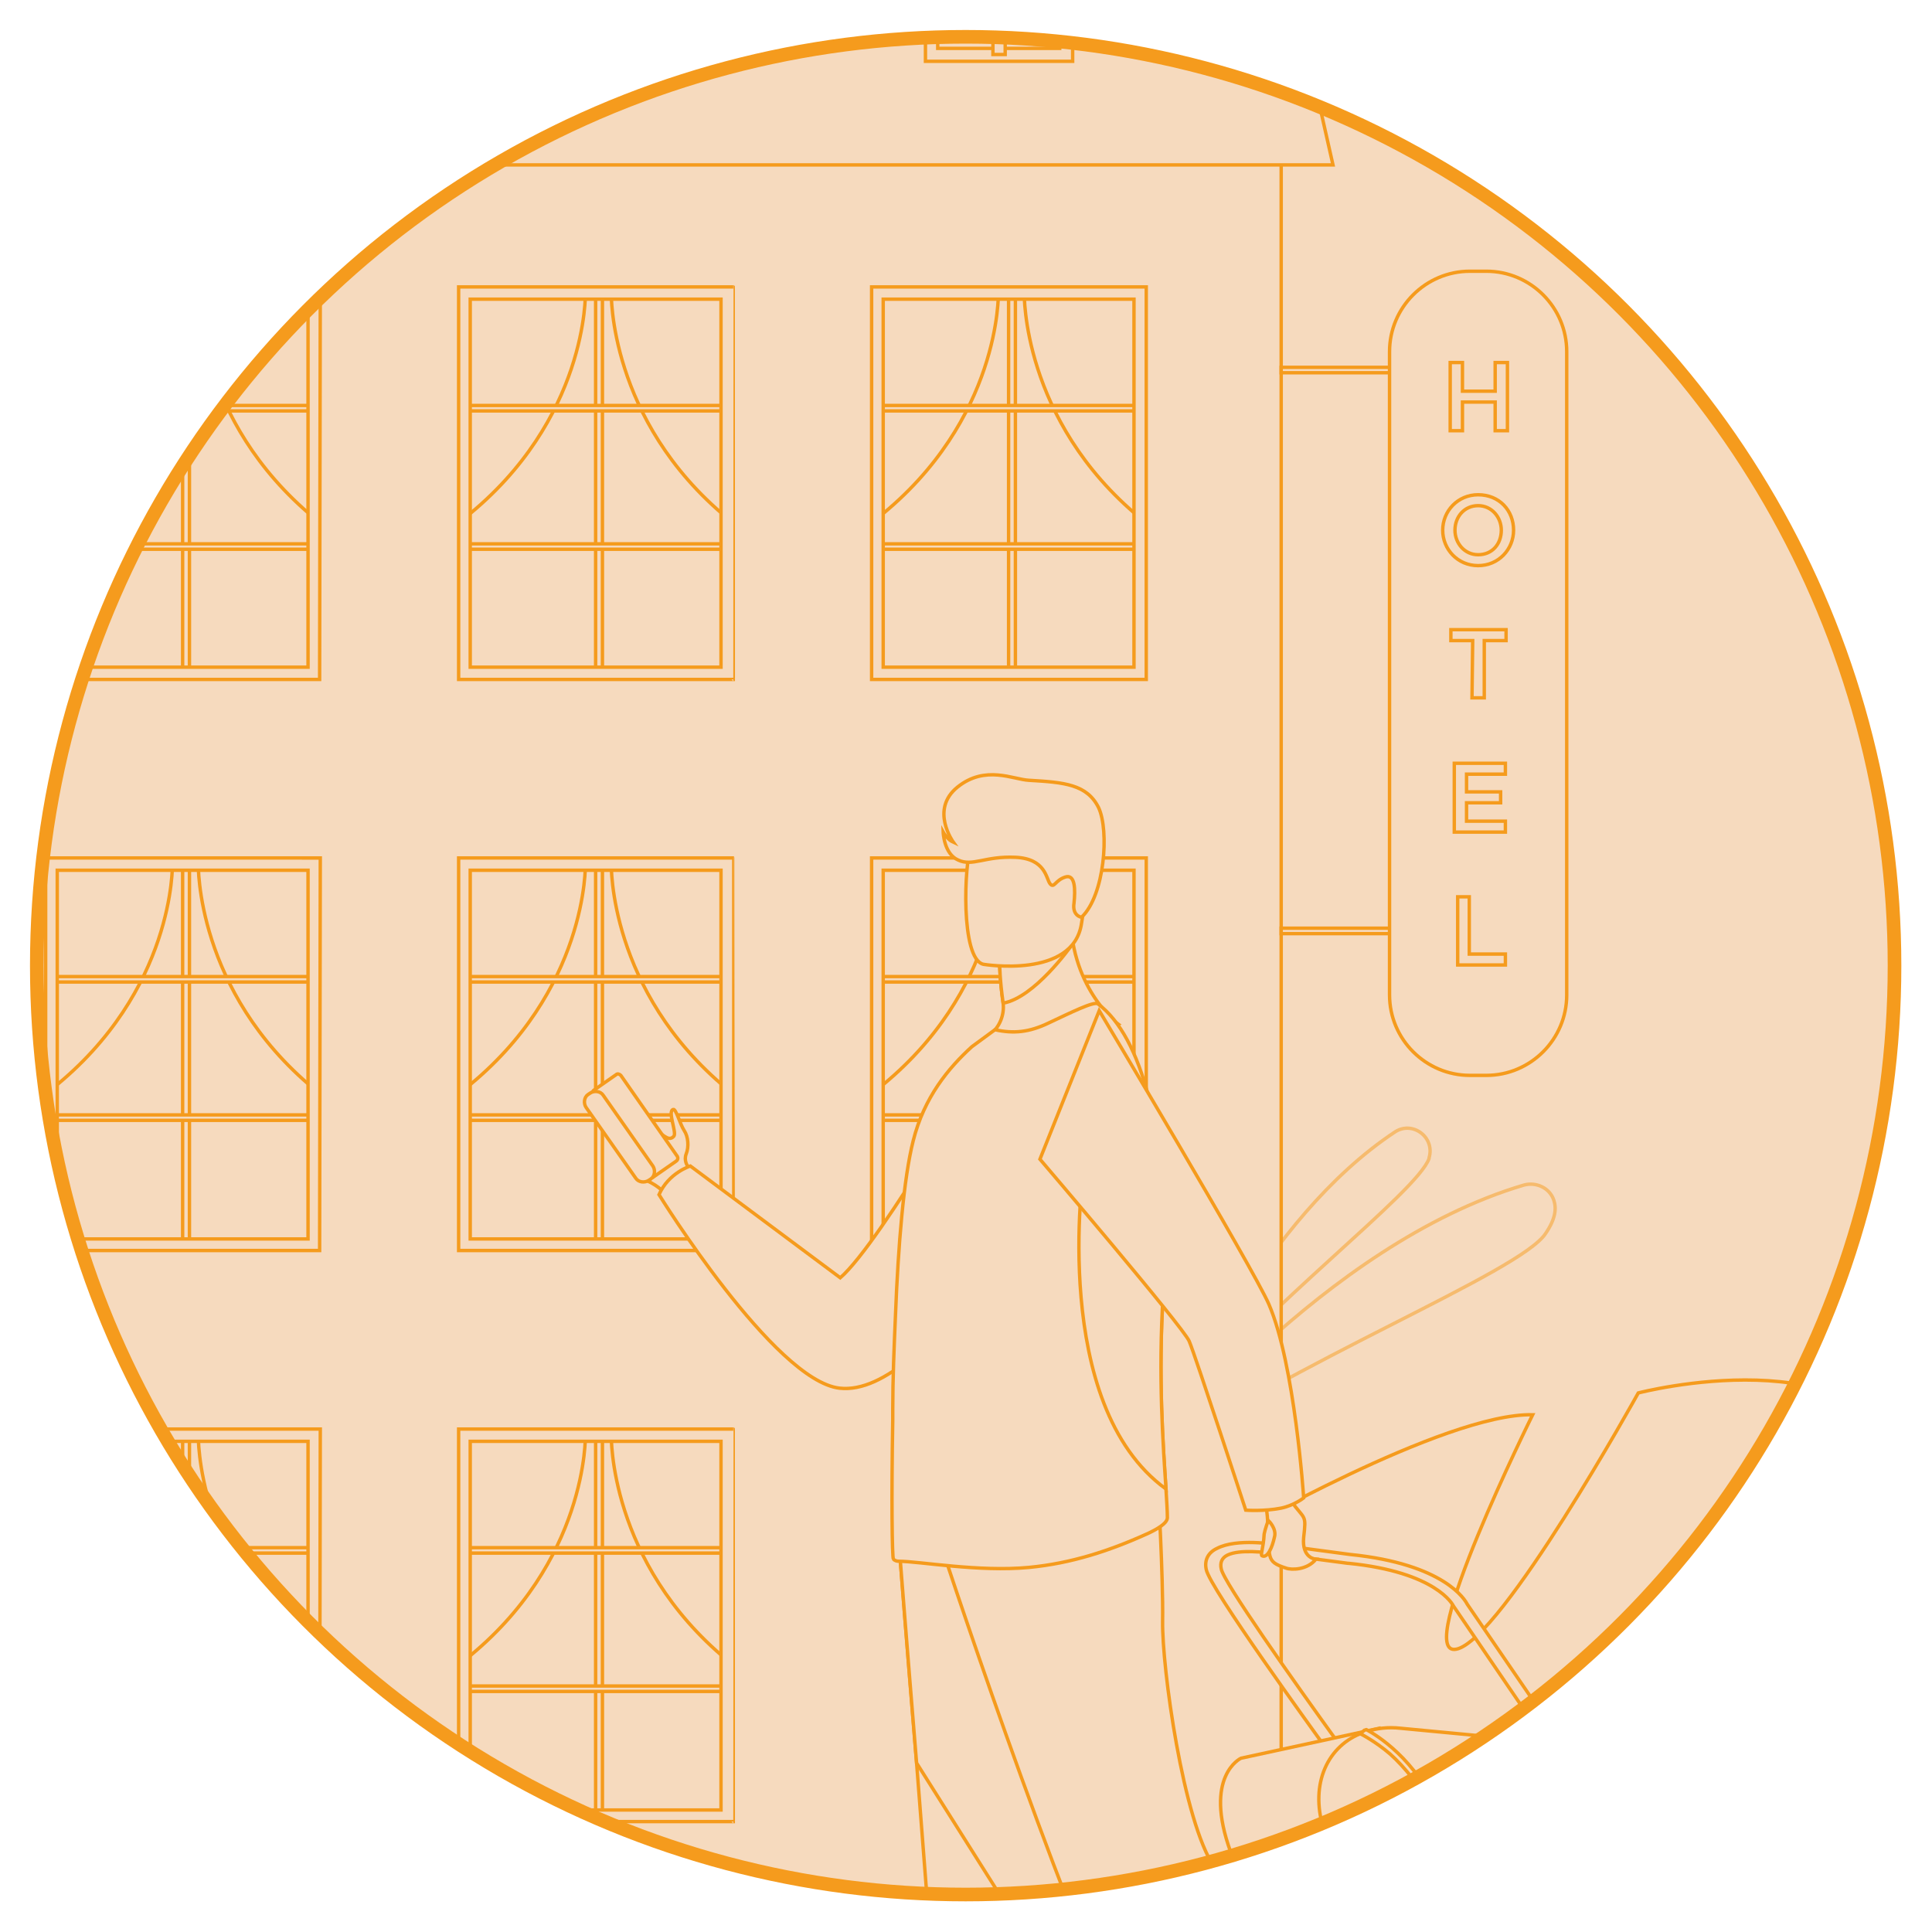 <?xml version="1.0" encoding="utf-8"?>
<!-- Generator: Adobe Illustrator 25.0.0, SVG Export Plug-In . SVG Version: 6.00 Build 0)  -->
<svg version="1.1" id="Capa_1" xmlns="http://www.w3.org/2000/svg" xmlns:xlink="http://www.w3.org/1999/xlink" x="0px" y="0px"
	 viewBox="0 0 283.5 283.5" style="enable-background:new 0 0 283.5 283.5;" xml:space="preserve">
<style type="text/css">
	.st0{clip-path:url(#SVGID_3_);}
	.st1{fill:#F6DABE;stroke:#F59B1D;stroke-width:0.5;stroke-miterlimit:10;}
	.st2{opacity:0.5;}
	.st3{fill:none;stroke:#F59B1D;stroke-width:0.5;stroke-miterlimit:10;}
	.st4{fill:none;stroke:#F59B1D;stroke-width:2;stroke-miterlimit:10;}
</style>
<g>
	<g>
		<defs>
			<circle id="SVGID_2_" cx="141.7" cy="141.7" r="136.3"/>
		</defs>
		<clipPath id="SVGID_3_">
			<use xlink:href="#SVGID_2_"  style="overflow:visible;"/>
		</clipPath>
		<g class="st0">
			<g>
				<path class="st1" d="M-273.7,351.6c0,0-71.2-49.3-19.9-154.3c33.9-69.4,71.3-61.5,65.2-198c-5.2-116.7,185.1-126.8,245.2-93
					C77-59.9,71.3-33.9,195.6-46.9C282-56,325.7,69.5,293.4,126.8c-45.8,81.3,95.4,139.6,41.1,224.7h-608.2V351.6z"/>
			</g>
			<g>
				<path class="st1" d="M126.5,9c0,0,6.9-12.1,23.4-10.8c0,0,24-20.2,49.5-2.7c0,0,27.2-4.3,47.3,3.8c13.4,5.4,17.8,11,17.8,11
					L126.5,9z"/>
			</g>
			<g>
				<g class="st2">
					<path class="st1" d="M-50,73.8c0,0-6.1-29.3-22.8-45.7c-2.2-2.2-6-0.3-5.6,2.7c0,0.1,0,0.1,0,0.2C-77.8,36.3-58.9,57.1-50,73.8
						z"/>
				</g>
				<g class="st2">
					<path class="st1" d="M-47.5,82.1c0,0-18.3-35.7-45.6-49.8c-1.7-0.9-3.8-0.3-4.7,1.3c-0.6,1.1-0.8,2.7,0.2,5
						C-94.9,45-64.2,64.4-47.5,82.1z"/>
				</g>
			</g>
			<g>
				<g class="st2">
					<path class="st1" d="M173.6,206.6c0,0,11.6-27.6,31.1-40.5c2.6-1.7,5.9,0.8,5,3.8v0.1C207.9,175,185.4,191.8,173.6,206.6z"/>
				</g>
				<g class="st2">
					<path class="st1" d="M169.4,214.2c0,0,24.8-31.6,54.2-40.3c1.8-0.5,3.8,0.4,4.4,2.2c0.4,1.2,0.3,2.7-1.2,4.9
						C223.1,186.7,189.2,200,169.4,214.2z"/>
				</g>
			</g>
			<g>
				<path class="st1" d="M280.2,215.2c-6.8-19.4-39.8-10.8-39.8-10.8s-20.1,36.3-26.7,37.6c-6.5,1.3,11.2-34.4,11.2-34.4
					c-12.9-0.3-44.3,17.8-44.3,17.8s5,40.3-1.6,39.9c-6.7-0.3-2.6-35.9-2.6-35.9c-12.1,4.6-22.6,19.9-22.6,19.9
					C141.1,274,173.3,289,173.3,289s1.4,14-6,30.7l0,0c0,0-1.7,3.1-3.4,8.3l3.4-0.2c0.2-0.9,0.4-1.8,0.7-2.7l0,0l0,0
					c0.2-0.5,0.5-1.3,0.8-2.2l0,0l0,0c0.9-2.1,1.5-3.6,1.8-4.7l0,0c2.6-6.6,6.5-15.1,9.3-17.1c0,0-0.4-0.5-0.8-1.5
					c0.3,0.5,0.5,1,0.8,1.5c6.7,11.9,35.7,11.9,51.5,7.4s8.5-8.5-0.7-15.2s-27.2-3.4-32.8-5.9s2-6,12.8-5.9
					c10.8,0,16.9,10.4,34.4,10.7c17.4,0.4,28.2-33.2,28.2-33.2c-11.7,4.6-33.6-0.4-34.7-4.5c-1.1-4.1,30.7-6,35.5-7.6
					C279.1,245.2,287,234.6,280.2,215.2z"/>
			</g>
			<g>
				<rect x="-13.2" y="12.4" class="st1" width="201.2" height="338.2"/>
			</g>
			<g>
				<g>
					<rect x="188" y="53.9" class="st1" width="16.8" height="0.8"/>
				</g>
				<g>
					<rect x="188" y="136.2" class="st1" width="16.8" height="0.8"/>
				</g>
				<g>
					<path class="st1" d="M218.1,157.8h-2.4c-6.5,0-11.8-5.3-11.8-11.8V51.6c0-6.5,5.3-11.8,11.8-11.8h2.4c6.5,0,11.8,5.3,11.8,11.8
						V146C229.9,152.5,224.6,157.8,218.1,157.8z"/>
				</g>
				<g>
					<g>
						<path class="st1" d="M212.8,53.2h1.8v4.2h4.8v-4.2h1.8v10h-1.8V59h-4.8v4.2h-1.8V53.2z"/>
					</g>
					<g>
						<path class="st1" d="M211.7,77.8c0-2.8,2.2-5.2,5.2-5.2c3.1,0,5.2,2.3,5.2,5.2c0,2.8-2.2,5.2-5.2,5.2S211.7,80.6,211.7,77.8z
							 M220.3,77.8c0-1.9-1.4-3.6-3.4-3.6s-3.4,1.6-3.4,3.6c0,1.9,1.4,3.6,3.4,3.6C219,81.4,220.3,79.8,220.3,77.8z"/>
					</g>
					<g>
						<path class="st1" d="M216.1,94h-3.2v-1.6h8.1V94h-3.2v8.4H216L216.1,94L216.1,94z"/>
					</g>
					<g>
						<path class="st1" d="M213.5,112h7.4v1.6h-5.7v2.6h5v1.6h-5v2.7h5.7v1.6h-7.5V112H213.5z"/>
					</g>
					<g>
						<path class="st1" d="M213.8,131.6h1.8v8.4h5.3v1.6h-7v-10H213.8z"/>
					</g>
				</g>
			</g>
			<g>
				<g>
					<g>
						<g>
							<g>
								<rect x="128.8" y="43" class="st1" width="38.5" height="55.8"/>
							</g>
							<g>
								<path class="st1" d="M146.5,43c0,0,0.4,18.6-17.7,33V43H146.5z"/>
							</g>
							<g>
								<path class="st1" d="M150.3,43c0,0-0.4,18.6,17,33V43H150.3z"/>
							</g>
						</g>
						<g>
							<rect x="148" y="43" class="st1" width="1" height="55.8"/>
						</g>
						<g>
							<rect x="128.8" y="59.5" class="st1" width="38.5" height="0.8"/>
						</g>
						<g>
							<rect x="128.8" y="79.8" class="st1" width="38.5" height="0.8"/>
						</g>
						<g>
							<path class="st1" d="M168.2,99.7h-40.3V42.1h40.3V99.7z M129.6,97.9h36.8v-54h-36.8V97.9z"/>
						</g>
					</g>
				</g>
				<g>
					<g>
						<g>
							<g>
								<rect x="68.1" y="43" class="st1" width="38.5" height="55.8"/>
							</g>
							<g>
								<path class="st1" d="M85.9,43c0,0,0.4,18.6-17.7,33V43H85.9z"/>
							</g>
							<g>
								<path class="st1" d="M89.7,43c0,0-0.4,18.6,17,33V43H89.7z"/>
							</g>
						</g>
						<g>
							<rect x="87.4" y="43" class="st1" width="1" height="55.8"/>
						</g>
						<g>
							<rect x="68.1" y="59.5" class="st1" width="38.5" height="0.8"/>
						</g>
						<g>
							<rect x="68.1" y="79.8" class="st1" width="38.5" height="0.8"/>
						</g>
						<g>
							<path class="st1" d="M107.6,99.7H67.3V42.1h40.3C107.6,42.1,107.6,99.7,107.6,99.7z M69,97.9h36.8v-54H69V97.9z"/>
						</g>
					</g>
				</g>
				<g>
					<g>
						<g>
							<g>
								<rect x="7.5" y="43" class="st1" width="38.5" height="55.8"/>
							</g>
							<g>
								<path class="st1" d="M25.3,43c0,0,0.4,18.6-17.7,33V43H25.3z"/>
							</g>
							<g>
								<path class="st1" d="M29.1,43c0,0-0.4,18.6,17,33V43H29.1z"/>
							</g>
						</g>
						<g>
							<rect x="26.8" y="43" class="st1" width="1" height="55.8"/>
						</g>
						<g>
							<rect x="7.5" y="59.5" class="st1" width="38.5" height="0.8"/>
						</g>
						<g>
							<rect x="7.5" y="79.8" class="st1" width="38.5" height="0.8"/>
						</g>
						<g>
							<path class="st1" d="M46.9,99.7H6.7V42.1H47L46.9,99.7L46.9,99.7z M8.4,97.9h36.8v-54H8.4V97.9z"/>
						</g>
					</g>
				</g>
			</g>
			<g>
				<g>
					<g>
						<g>
							<g>
								<rect x="128.8" y="126.8" class="st1" width="38.5" height="55.8"/>
							</g>
							<g>
								<path class="st1" d="M146.5,126.8c0,0,0.4,18.6-17.7,33v-33H146.5z"/>
							</g>
							<g>
								<path class="st1" d="M150.3,126.8c0,0-0.4,18.6,17,33v-33H150.3z"/>
							</g>
						</g>
						<g>
							<rect x="148" y="126.8" class="st1" width="1" height="55.8"/>
						</g>
						<g>
							<rect x="128.8" y="143.3" class="st1" width="38.5" height="0.8"/>
						</g>
						<g>
							<rect x="128.8" y="163.6" class="st1" width="38.5" height="0.8"/>
						</g>
						<g>
							<path class="st1" d="M168.2,183.5h-40.3v-57.6h40.3V183.5z M129.6,181.8h36.8v-54.1h-36.8V181.8z"/>
						</g>
					</g>
				</g>
				<g>
					<g>
						<g>
							<g>
								<rect x="68.1" y="126.8" class="st1" width="38.5" height="55.8"/>
							</g>
							<g>
								<path class="st1" d="M85.9,126.8c0,0,0.4,18.6-17.7,33v-33H85.9z"/>
							</g>
							<g>
								<path class="st1" d="M89.7,126.8c0,0-0.4,18.6,17,33v-33H89.7z"/>
							</g>
						</g>
						<g>
							<rect x="87.4" y="126.8" class="st1" width="1" height="55.8"/>
						</g>
						<g>
							<rect x="68.1" y="143.3" class="st1" width="38.5" height="0.8"/>
						</g>
						<g>
							<rect x="68.1" y="163.6" class="st1" width="38.5" height="0.8"/>
						</g>
						<g>
							<path class="st1" d="M107.6,183.5H67.3v-57.6h40.3C107.6,125.9,107.6,183.5,107.6,183.5z M69,181.8h36.8v-54.1H69V181.8z"/>
						</g>
					</g>
				</g>
				<g>
					<g>
						<g>
							<g>
								<rect x="7.5" y="126.8" class="st1" width="38.5" height="55.8"/>
							</g>
							<g>
								<path class="st1" d="M25.3,126.8c0,0,0.4,18.6-17.7,33v-33H25.3z"/>
							</g>
							<g>
								<path class="st1" d="M29.1,126.8c0,0-0.4,18.6,17,33v-33H29.1z"/>
							</g>
						</g>
						<g>
							<rect x="26.8" y="126.8" class="st1" width="1" height="55.8"/>
						</g>
						<g>
							<rect x="7.5" y="143.3" class="st1" width="38.5" height="0.8"/>
						</g>
						<g>
							<rect x="7.5" y="163.6" class="st1" width="38.5" height="0.8"/>
						</g>
						<g>
							<path class="st1" d="M46.9,183.5H6.7v-57.6H47L46.9,183.5L46.9,183.5z M8.4,181.8h36.8v-54.1H8.4V181.8z"/>
						</g>
					</g>
				</g>
			</g>
			<g>
				<g>
					<g>
						<g>
							<g>
								<rect x="68.1" y="210.6" class="st1" width="38.5" height="55.8"/>
							</g>
							<g>
								<path class="st1" d="M85.9,210.6c0,0,0.4,18.6-17.7,33v-33H85.9z"/>
							</g>
							<g>
								<path class="st1" d="M89.7,210.6c0,0-0.4,18.6,17,33v-33H89.7z"/>
							</g>
						</g>
						<g>
							<rect x="87.4" y="210.6" class="st1" width="1" height="55.8"/>
						</g>
						<g>
							<rect x="68.1" y="227.1" class="st1" width="38.5" height="0.8"/>
						</g>
						<g>
							<rect x="68.1" y="247.4" class="st1" width="38.5" height="0.8"/>
						</g>
						<g>
							<path class="st1" d="M107.6,267.3H67.3v-57.6h40.3C107.6,209.7,107.6,267.3,107.6,267.3z M69,265.6h36.8v-54.1H69V265.6z"/>
						</g>
					</g>
				</g>
				<g>
					<g>
						<g>
							<g>
								<rect x="7.5" y="210.6" class="st1" width="38.5" height="55.8"/>
							</g>
							<g>
								<path class="st1" d="M25.3,210.6c0,0,0.4,18.6-17.7,33v-33H25.3z"/>
							</g>
							<g>
								<path class="st1" d="M29.1,210.6c0,0-0.4,18.6,17,33v-33H29.1z"/>
							</g>
						</g>
						<g>
							<rect x="26.8" y="210.6" class="st1" width="1" height="55.8"/>
						</g>
						<g>
							<rect x="7.5" y="227.1" class="st1" width="38.5" height="0.8"/>
						</g>
						<g>
							<rect x="7.5" y="247.4" class="st1" width="38.5" height="0.8"/>
						</g>
						<g>
							<path class="st1" d="M46.9,267.3H6.7v-57.6H47L46.9,267.3L46.9,267.3z M8.4,265.6h36.8v-54.1H8.4V265.6z"/>
						</g>
					</g>
				</g>
			</g>
			<g>
				<rect x="-15.4" y="304.3" class="st1" width="206.7" height="46.3"/>
			</g>
			<g>
				<g>
					<polygon class="st1" points="195.6,24.2 -19.7,24.2 -8.2,-26.8 184.1,-26.8 					"/>
				</g>
				<g>
					<g>
						<rect x="19.4" y="-11.7" class="st1" width="19.7" height="19.7"/>
					</g>
					<g>
						<g>
							<g>
								<path class="st1" d="M18.5-12.6V9h21.6v-21.6H18.5z M38.2,7.1H20.3v-17.9h17.9C38.2-10.8,38.2,7.1,38.2,7.1z"/>
							</g>
						</g>
						<g>
							<rect x="28.4" y="-11.7" class="st1" width="1.8" height="19.7"/>
						</g>
					</g>
					<g>
						<rect x="14.6" y="-16.3" class="st1" width="28.6" height="4.1"/>
					</g>
				</g>
				<g>
					<g>
						<rect x="78.2" y="-11.7" class="st1" width="19.7" height="19.7"/>
					</g>
					<g>
						<g>
							<g>
								<path class="st1" d="M77.3-12.6V9h21.6v-21.6H77.3z M97,7.1H79.1v-17.9H97V7.1z"/>
							</g>
						</g>
						<g>
							<rect x="87.1" y="-11.7" class="st1" width="1.8" height="19.7"/>
						</g>
					</g>
					<g>
						<rect x="73.1" y="-16.3" class="st1" width="28.6" height="4.1"/>
					</g>
				</g>
				<g>
					<g>
						<rect x="136.7" y="-11.7" class="st1" width="19.7" height="19.7"/>
					</g>
					<g>
						<g>
							<g>
								<path class="st1" d="M135.8-12.6V9h21.6v-21.6H135.8z M155.5,7.1h-17.9v-17.9h17.9V7.1z"/>
							</g>
						</g>
						<g>
							<rect x="145.7" y="-11.7" class="st1" width="1.8" height="19.7"/>
						</g>
					</g>
					<g>
						<rect x="131.7" y="-16.3" class="st1" width="28.6" height="4.1"/>
					</g>
				</g>
			</g>
			<g>
				<path class="st1" d="M-263.9,350.2h28.1c1.5-1.3-1-4.2-3.7-4.4c-1.2-0.1-2.6,0.2-4.3,0.5c-0.4-5.1-2.6-28.2-10.9-27.3
					c-9.4,1,0,10.2,2.6,15.6c2,4,4,9.8,5,12.5c-0.8,0.2-1.5,0.3-2.4,0.5c-1.2-3.8-5.9-16.6-11.7-15.9c-6.9,0.9-4.1,6,0.8,9.1
					c3.6,2.2,8,5.4,10.1,7c-1.8,0.3-3.6,0.5-5.5,0.4C-260.6,348-263,349.5-263.9,350.2z"/>
			</g>
			<g>
				<path class="st1" d="M315,349.8h-21.2c-1.1-1,0.8-3.2,2.8-3.3c0.9-0.1,2,0.1,3.2,0.4c0.3-3.9,2-21.3,8.2-20.6
					c7.1,0.8,0,7.7-2,11.7c-1.5,3-3,7.3-3.7,9.4c0.6,0.1,1.2,0.2,1.8,0.4c0.9-2.9,4.4-12.5,8.8-12c5.2,0.7,3.1,4.5-0.6,6.8
					c-2.7,1.7-6,4.1-7.6,5.3c1.3,0.2,2.7,0.4,4.1,0.3C312.5,348.1,314.3,349.2,315,349.8z"/>
			</g>
			<g>
				<g id="man_3_">
					<g>
						<path class="st1" d="M90.3,166.6c1,2.7,2.7,5.8,4.5,6.6c2.1,0.9,2.9,2.1,2.9,2.1l1.7-1l2-1.2c0,0,0-0.2-0.1-0.6
							c-0.1-0.4-0.2-0.9-0.4-1.4c0,0-0.6-0.8-0.2-1.8s0.3-2.5-0.3-3.4c-0.6-0.9-1.2-3.2-1.6-3.1c-0.9,0.2,0.5,3.3,0.1,3.9
							c-0.4,0.5-0.8,0.3-0.9,0.3l0,0c-2.6-1.1-5.7-7.3-7.1-6.5C90,160.9,89.8,165.5,90.3,166.6z"/>
					</g>
					<g>
						<g>
							<path class="st1" d="M99.2,170.4l-3.3,2.3c-0.2,0.2-0.5,0.1-0.7-0.1L87,160.7c-0.2-0.2-0.1-0.5,0.1-0.7l3.3-2.3
								c0.2-0.2,0.5-0.1,0.7,0.1l8.3,11.9C99.5,169.9,99.5,170.2,99.2,170.4z"/>
						</g>
						<g>
							<path class="st1" d="M95.5,173l-0.3,0.2c-0.6,0.4-1.5,0.3-1.9-0.3L86,162.5c-0.4-0.6-0.3-1.5,0.3-1.9l0.3-0.2
								c0.6-0.4,1.5-0.3,1.9,0.3l7.3,10.4C96.2,171.7,96.1,172.6,95.5,173z"/>
						</g>
					</g>
					<g>
						<path class="st1" d="M145.9,153.3c0,0-16.5,28.9-22.6,34.2l-22-16.4c0,0-3.2,1-4.6,4.2c0,0,16.9,27.3,26.5,28.4
							c13.1,1.5,31.6-32.6,31.6-32.6L145.9,153.3z"/>
					</g>
					<g>
						<g>
							<path class="st1" d="M176.8,350.1h9.6c1.2-0.7,2.3-2.1,2.6-4.4c0.5-3.1,3.9-4.8,4.7-7.3c0.7-2.5-3.1-6.1-3.1-6.1l-0.6-0.8
								l-0.7-0.9l-6.3,1.5c0,0-0.2,1.5-0.3,3.4c-0.1,1.4-0.1,3,0,4.4c0.2,3.4-0.9,7-3.9,7.6C176.5,348.2,176.6,349.5,176.8,350.1z"
								/>
						</g>
						<g>
							<path class="st1" d="M127.9,349.6h21.9c1.1-1.3,0.7-6,0.5-7.6c0-0.3-0.1-0.5-0.1-0.5s-7.5-6-8.5-1.4c0,0.1-0.1,0.3-0.1,0.4
								c-1.3,4.3-7.1,6.2-10.4,6.8C129,347.7,128.2,348.8,127.9,349.6z"/>
						</g>
						<g>
							<path class="st1" d="M132,227.6c0,0,1.1,14.1,2.5,31.1c1.8,23.1,4,51.5,4.2,56.8c0.4,9.3,1.9,24.3,1.9,24.3s3.5,3.5,10.6,2.1
								c0,0,6.3-21.3,8.1-43.9c0-0.4,0.1-0.7,0.1-1.1c1.7-23,4.3-71.3,4.3-71.3L132,227.6z"/>
						</g>
						<g>
							<path class="st1" d="M132,227.6c0,0,1.1,14.1,2.5,31.1l24.8,39.3c0-0.4,0.1-0.7,0.1-1.1c1.7-23,4.3-71.3,4.3-71.3L132,227.6z
								"/>
						</g>
						<g>
							<path class="st1" d="M137.6,225.3c0,0,17.1,52.3,28.9,77C178.3,327.1,182,334,182,334s7.7-2.7,8.5-4.7
								c0,0-4.1-43.5-12.3-55.3c-4.6-6.7-7.7-29.4-7.6-36.1c0.1-6.7-0.7-20.1-0.7-20.1L137.6,225.3z"/>
						</g>
					</g>
					<g>
						<path class="st1" d="M142.3,154.6c8,2.5,21.8-4.3,21.8-4.3s-7.4-5.5-7-17l-6.2,5l-4.2,3.4c0,0,0,2,0.5,5.5l0,0
							c0.2,1.7-0.5,3.5-1.9,4.6C143.4,153.2,142.3,154.6,142.3,154.6z"/>
					</g>
					<g>
						<path class="st1" d="M146.7,141.7c0,0,0,2,0.5,5.5c4.6-0.8,9.9-8.3,9.9-8.3c-2.4-0.7-4.4-0.8-6.2-0.6L146.7,141.7z"/>
					</g>
					<g>
						<path class="st1" d="M144.3,141.5c0,0,13.2,2.2,14.4-6s3.8-13.5-4.6-15.2c-8.4-1.7-10.5,1.1-11.6,3.8
							C141.5,126.6,140.9,140.7,144.3,141.5z"/>
					</g>
					<g>
						<path class="st1" d="M131.1,228.8c0.2,0.2,0.5,0.3,0.8,0.3c3,0,11.7,1.6,19.1,0.9c6.2-0.6,11.8-2.4,17.7-5.1
							c0.8-0.4,2.6-1.3,2.6-2.2c0-1-0.1-2.4-0.2-4.1c-0.4-6.1-1.2-16.6-0.4-28.8c0.1-2.3,0.2-4.5,0.2-6.7
							c0.1-16.5-3.2-30.9-9.8-35.8c-0.6-0.4-4,1.3-7.2,2.8c-2.9,1.4-5.2,1.6-7.9,1l-3.4,2.5c-3.4,3.1-7,7.4-8.6,13.8
							c-1.4,5.5-2.2,15.4-2.6,25.6c-0.2,4.6-0.4,9.3-0.4,13.8v0.2c0,0.4,0,0.9,0,1.4C130.8,219.6,130.9,228.6,131.1,228.8z"/>
					</g>
					<g>
						<path class="st1" d="M171.1,218.5c-0.4-6.1-1.2-16.6-0.4-28.8c0.1-2.3,0.2-4.5,0.2-6.7c-2.7-6.6-5-11.4-5-11.4H159
							C159,171.6,154,206.1,171.1,218.5z"/>
					</g>
					<g>
						<path class="st1" d="M158.7,134.6c0,0-1.4-0.2-1.1-2.1c0.2-1.9,0.2-4.3-1.3-3.8s-1.6,1.7-2.2,1c-0.6-0.7-0.6-3.7-5.1-3.9
							c-4.5-0.2-6.3,1.4-8.4,0.4c-2.1-0.9-2.2-4.1-2.2-4.1s0.6,1.1,1.5,1.5c0,0-3.5-4.8,0.6-8.1c4.1-3.3,8.2-1.1,10.5-1
							c5.2,0.3,8.5,0.6,10.2,4C162.8,121.9,162.1,131.4,158.7,134.6z"/>
					</g>
					<g>
						<g>
							<path class="st1" d="M259.2,343.9c-0.4,2.6,1.5,5.5,4.3,6.6s5.4-0.1,5.8-2.7s-1.5-5.5-4.3-6.6
								C262.2,340.1,259.6,341.3,259.2,343.9z"/>
						</g>
						<g>
							<path class="st1" d="M223.9,344c-0.4,2.6,1.5,5.5,4.3,6.6s5.4-0.1,5.8-2.7c0.4-2.6-1.5-5.5-4.3-6.6
								C226.9,340.2,224.3,341.4,223.9,344z"/>
						</g>
						<g>
							<path class="st1" d="M269.2,343.2l-6.3,2.6c-0.6,0.3-1.4,0.4-2.1,0.4l-39.8-0.3l-6.2-7.4L269.2,343.2z"/>
						</g>
						<g>
							<g>
								<path class="st1" d="M228.5,258l-15.2-22.3l0,0c-0.1-0.2-2.5-5-15.4-6.3h-0.1l-10.6-1.4c-1.4-0.2-5.3-0.7-7.1,0.2
									c-0.8,0.4-1.1,1.1-0.9,2c0.3,1.9,10.5,16.3,17.2,25.6l-2,0.5c-1.7-2.4-16.9-23.3-17.4-26c-0.3-1.4,0.3-2.5,1.6-3.1
									c2.9-1.5,8.4-0.6,9-0.5l10.5,1.4c13.9,1.4,16.9,6.7,17.2,7.3l15.2,22.2L228.5,258z"/>
							</g>
						</g>
						<g>
							<path class="st1" d="M202.4,253.6l-20.3,4.4c0,0-5.6,2.6-1.5,13.8c3.6,9.9,22.6,65.3,22.6,65.3s4,11.5,27.1,8.1L202.4,253.6z
								"/>
						</g>
						<g>
							<path class="st1" d="M194.4,268.9l21.7,62c0.9,2.5,2.3,4.8,4.2,6.7c3.4,3.6,8,5.9,12.6,5.9l19.9,0.1h0.5l12.5,0.1
								c1.3,0,2.4-0.2,3.5-0.5c0.2-0.1,0.5-0.2,0.7-0.2c3.9-1.5,6.3-5.1,6.4-9.5c0-1.9-0.3-3.9-1.2-6L251,268.2
								c-2.6-6.3-8.9-11.2-15.2-11.8l-3.6-0.3l-0.9-0.1l0,0l-0.7-0.1l-12-1.1l-1.5-0.1l-11.6-1.1c-1.8-0.2-3.5,0-5,0.5
								c-0.1,0-0.2,0.1-0.3,0.1l-0.6,0.2C194.5,256.5,192.1,262.3,194.4,268.9z"/>
						</g>
						<g class="st2">
							<path class="st1" d="M220.3,337.7c3.4,3.6,8,5.9,12.6,5.9l19.9,0.1h0.5l12.5,0.1c1.3,0,2.4-0.2,3.5-0.5
								c0.2-0.1,0.5-0.2,0.7-0.2c3.9-1.5,7.5-6.8,6.1-12.5c0,0-42.1-0.5-50.6,0.9C221.2,332.2,220.6,335.4,220.3,337.7z"/>
						</g>
						<g>
							<g>
								<g>
									<path class="st1" d="M230.5,255.9c0.1,0.1,10.8,5.8,13.3,10.8c2.6,5.2,26.4,65.8,26.7,66.4c0,0,1.7,5.9-1.9,10.3l0.6-0.2
										c0.2-0.1,0.5-0.2,0.7-0.2c3.3-4.5,1.3-9.8,1.3-10c-1-2.5-24.1-61.2-26.7-66.4c-2.3-4.6-9.9-9.1-12.4-10.5l-0.9-0.1l0,0
										L230.5,255.9z"/>
								</g>
							</g>
							<g>
								<g>
									<path class="st1" d="M217,254.7c1.6,0.9,7.6,4.8,10.6,12.1c3.5,8.5,24.3,70.5,24.5,71.1l0,0l0,0c0,0,1.6,3.4,0.1,5.7h0.5
										h0.5c1.3-2.4-0.2-5.4-0.4-5.9c-0.6-1.9-21.1-62.7-24.5-71.2c-2.5-6.3-7.3-10.2-9.8-11.9L217,254.7z"/>
								</g>
							</g>
							<g>
								<g>
									<path class="st1" d="M199.6,254.4c0,0,2.2,1.1,4.4,3c2.1,1.9,4.7,4.9,6.4,9c3.5,8.5,23.2,70.3,23.4,70.9l0,0l0,0
										c0,0,1.2,3.8-0.3,6.1h1.3c1-2.1,0-5.8-0.3-6.3c-0.6-2-20-62.5-23.4-71c-3.2-8-9.3-11.6-10.6-12.3c-0.1,0-0.2,0.1-0.3,0.1
										L199.6,254.4z"/>
								</g>
							</g>
						</g>
					</g>
					<g>
						<path class="st1" d="M185.1,215.9c0,0,0.9,6.3,0.9,7.1c0.4,5.6-0.4,6.1,2.7,7.1c0.8,0.3,3.1,0.3,4.4-1.3c0,0-2.1-0.1-1.8-3.2
							c0.4-3.5,0.2-2.5-1.9-5.4L189,215L185.1,215.9z"/>
					</g>
					<g>
						<path class="st1" d="M188,221.3c-2.5,0.5-5.2,0.3-5.2,0.3s-7.4-22.7-8.3-24.8c-0.9-2.1-21.9-26.7-21.9-26.7l8.7-21.8
							c0,0,22.6,37.8,24.9,43.1c3.8,8.8,5.1,28.4,5.1,28.4S189.9,220.9,188,221.3z"/>
					</g>
					<g>
						<path class="st1" d="M186.1,223.1c0,0-0.5,1.4-0.6,2c-0.1,2.1-0.6,3.1-0.3,3.2c0.8,0.4,1.5-1.3,1.8-2.7
							C187.4,224.3,186.1,223.1,186.1,223.1z"/>
					</g>
				</g>
			</g>
			<g>
				<g>
					<path class="st1" d="M-79.4,75.3h-11.1c-0.4,0-0.7-0.3-0.7-0.7l0,0c0-0.4,0.3-0.7,0.7-0.7h11.1c0.4,0,0.7,0.3,0.7,0.7l0,0
						C-78.6,75-79,75.3-79.4,75.3z"/>
				</g>
				<g>
					<path class="st1" d="M-79.4,78.6h-11.1c-0.4,0-0.7-0.3-0.7-0.7l0,0c0-0.4,0.3-0.7,0.7-0.7h11.1c0.4,0,0.7,0.3,0.7,0.7l0,0
						C-78.6,78.3-79,78.6-79.4,78.6z"/>
				</g>
				<g>
					<path class="st1" d="M-79.4,82.1h-11.1c-0.4,0-0.7-0.3-0.7-0.7l0,0c0-0.4,0.3-0.7,0.7-0.7h11.1c0.4,0,0.7,0.3,0.7,0.7l0,0
						C-78.6,81.8-79,82.1-79.4,82.1z"/>
				</g>
			</g>
			<g>
				<path class="st1" d="M-212.5-21.4c0,0,4.1-7.3,13.8-6.5c0,0,14.1-12.2,29.2-1.6c0,0,16-2.6,27.9,2.3c7.9,3.2,10.5,6.7,10.5,6.7
					L-212.5-21.4z"/>
			</g>
			<g>
				<path class="st1" d="M-145.9-52.2c0,0,9.1-16.2,30.8-14.4c0,0,31.5-27.1,65.1-3.6c0,0,35.7-5.8,62.1,5
					C29.7-58,35.5-50.4,35.5-50.4L-145.9-52.2z"/>
			</g>
			<g>
				<path class="st1" d="M-176.3,9c0,0,6.9-12.1,23.4-10.8c0,0,24-20.2,49.5-2.7c0,0,27.2-4.3,47.3,3.8c13.4,5.4,17.8,11,17.8,11
					L-176.3,9z"/>
			</g>
			<g>
				<g>
					<circle class="st1" cx="-19.4" cy="255.8" r="18.1"/>
				</g>
				<g>
					<g>
						<path class="st1" d="M-46.5,258.3C-46,273.9-19,297.9-19,297.9s25.4-25.8,24.9-41.3C5.4,241-6.8,228.7-21.3,229.2
							C-35.7,229.7-47.1,242.7-46.5,258.3z M-35.8,256.3c-0.3-8.5,6.4-15.7,14.9-16c8.6-0.3,15.7,6.4,16,14.9
							c0.3,8.6-6.4,15.7-14.9,16C-28.4,271.5-35.5,264.8-35.8,256.3z"/>
					</g>
				</g>
			</g>
			<g>
				<path class="st1" d="M359.7,351.6h-712.5c-0.5,0-0.9-0.4-0.9-0.9v-0.2c0-0.5,0.4-0.9,0.9-0.9h712.5c0.5,0,0.9,0.4,0.9,0.9v0.2
					C360.6,351.2,360.2,351.6,359.7,351.6z"/>
			</g>
		</g>
	</g>
	<g>
		<circle id="SVGID_1_" class="st3" cx="141.7" cy="141.7" r="136.3"/>
	</g>
</g>
<circle class="st4" cx="141.7" cy="141.7" r="136.3"/>
</svg>
